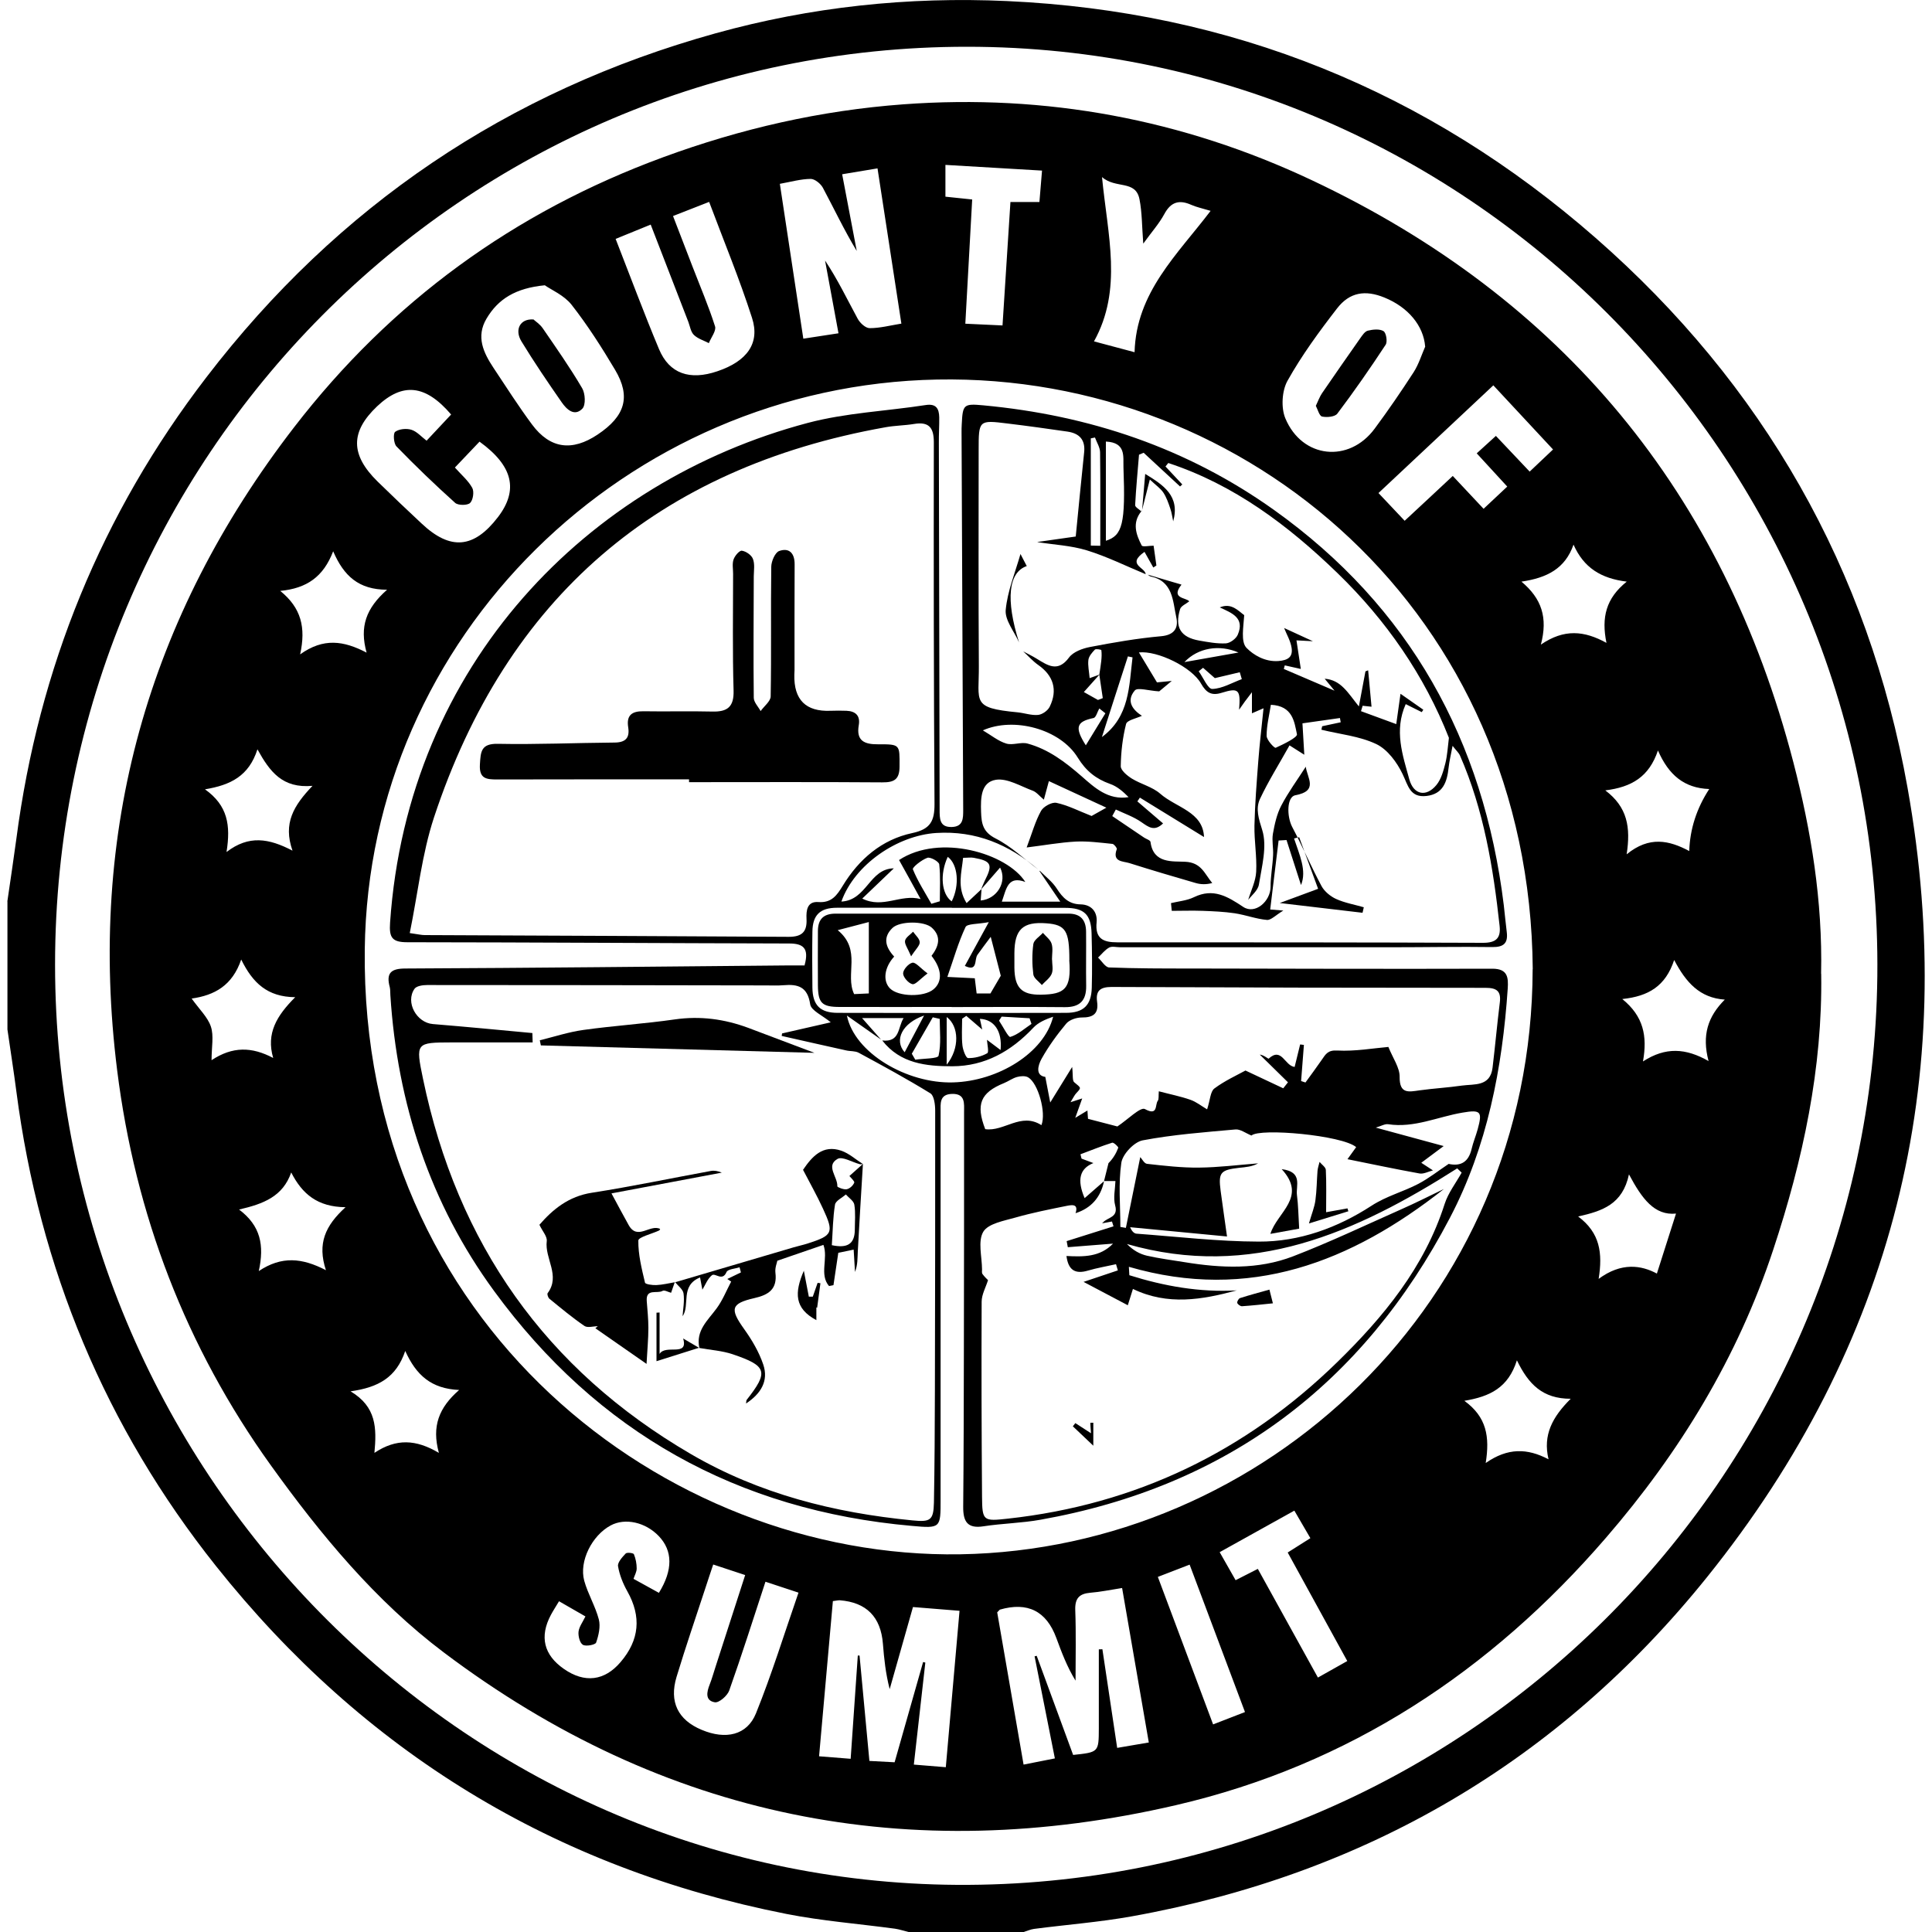 <svg xmlns="http://www.w3.org/2000/svg" id="Layer_1" viewBox="0 0 200 200"><defs><style>.cls-1{fill:#000;stroke-width:0px;}</style></defs><path class="cls-1" d="M.76,93.32c.31-2.15.64-4.3.93-6.46,2.31-17.69,8.82-33.67,19.68-47.81C34.96,21.32,52.56,9.43,74.07,3.45,83.94.71,94-.36,104.25.11c23.18,1.06,43.51,9.28,60.93,24.52,17.33,15.17,28.25,34.26,32.29,56.93,5.39,30.25-1.49,57.73-20.74,81.68-15.35,19.1-35.39,30.8-59.57,35.14-3.34.6-6.75.86-10.12,1.3-.36.05-.71.21-1.07.32h-11.91c-.47-.11-.93-.27-1.4-.34-3.75-.51-7.54-.8-11.25-1.53-24.07-4.75-43.77-16.82-59.04-36-11.46-14.4-18.29-30.83-20.67-49.1-.28-2.16-.62-4.3-.93-6.46,0-4.42,0-8.84,0-13.25ZM5.7,99.85c0,52.28,42.07,94.94,93.37,95.27,52.26.33,94.68-42.06,95.27-94.06.6-52.68-41.7-96.21-94.23-96.22-52.14-.01-94.41,42.51-94.41,95.01Z"></path><path class="cls-1" d="M188.53,100.8c.15,9.75-1.88,19.25-4.97,28.58-3.69,11.17-9.69,20.99-17.32,29.82-11.94,13.83-26.61,23.51-44.47,27.66-27.62,6.42-53.09,1.34-75.83-15.8-7.07-5.33-12.73-12.17-17.91-19.38-8.81-12.27-14.03-25.97-15.9-40.87-3.1-24.69,3.14-46.92,18.33-66.6,10.02-12.99,22.75-22.26,38.18-27.93,8.07-2.97,16.32-4.85,24.87-5.48,14.78-1.09,28.93,1.56,42.26,7.84,25.98,12.24,42.64,32.41,49.88,60.28,1.85,7.13,3.03,14.36,2.87,21.89ZM158.67,100.33c-.3-36.86-29.52-61.65-61.66-61.04-32.15.61-58.87,26.58-59.25,58.99-.45,38.64,31.01,63.12,61.65,62.62,31.37-.52,59.17-26.01,59.25-60.57ZM118.92,180.36c-.93-5.4-1.84-10.63-2.76-15.97-1.23.19-2.26.41-3.29.49-1.15.1-1.6.58-1.56,1.79.09,2.43.03,4.87.03,7.31-.89-1.45-1.44-2.93-1.99-4.42q-1.54-4.18-5.85-2.93s-.08.08-.27.28c.89,5.14,1.8,10.41,2.73,15.76,1.24-.25,2.2-.43,3.24-.64-.72-3.62-1.41-7.09-2.1-10.57.07-.02.14-.04.22-.05,1.26,3.44,2.53,6.87,3.77,10.26,2.64-.28,2.65-.28,2.66-2.73,0-2.73,0-5.47,0-8.2.12,0,.25,0,.37-.01.5,3.35,1,6.7,1.53,10.21,1.15-.2,2.15-.37,3.28-.56ZM86.22,165.74c-.48,5.37-.95,10.66-1.43,16.07,1.2.1,2.2.17,3.27.26.26-3.71.5-7.2.74-10.69.06,0,.12,0,.18,0,.34,3.6.68,7.21,1.02,10.91.96.05,1.76.1,2.61.14,1.01-3.54,1.98-6.96,2.95-10.38.08.02.15.04.23.06-.39,3.48-.78,6.95-1.19,10.56,1.22.1,2.22.18,3.31.27.48-5.49.95-10.78,1.42-16.19-1.74-.14-3.25-.26-4.82-.39-.83,2.93-1.62,5.71-2.41,8.5-.42-1.62-.58-3.16-.7-4.69q-.33-4.19-4.47-4.51c-.16-.01-.32.04-.74.09ZM86.8,34.5c-.48-2.6-.94-5.07-1.39-7.53,1.3,1.95,2.29,4.02,3.38,6.03.24.44.81.97,1.24.97,1.06,0,2.12-.28,3.28-.47-.84-5.47-1.64-10.72-2.47-16.07-1.34.22-2.44.41-3.66.61.52,2.76,1.02,5.35,1.51,7.94-1.3-2.15-2.35-4.38-3.51-6.55-.23-.42-.83-.91-1.26-.91-1.02.01-2.03.3-3.19.51.82,5.39,1.61,10.65,2.43,16.03,1.3-.2,2.41-.37,3.65-.56ZM147.53,35.86c-.17-2.12-1.73-4.05-4.22-5.06-1.96-.8-3.59-.57-4.9,1.13-1.85,2.39-3.66,4.86-5.13,7.49-.58,1.04-.68,2.79-.22,3.89,1.74,4.16,6.59,4.65,9.24,1.07,1.41-1.9,2.75-3.86,4.04-5.85.52-.81.81-1.77,1.2-2.66ZM56.42,29.53c-3.06.29-4.86,1.43-6.06,3.46-1.1,1.86-.32,3.51.72,5.08,1.31,1.97,2.59,3.98,4,5.88,1.87,2.51,4.14,2.8,6.78,1.04,2.86-1.91,3.47-3.92,1.81-6.71-1.38-2.32-2.84-4.61-4.5-6.73-.78-.99-2.11-1.55-2.76-2.01ZM69.67,22.36c.72,1.87,1.37,3.56,2.02,5.24.79,2.05,1.66,4.08,2.33,6.18.15.46-.41,1.15-.64,1.74-.52-.27-1.13-.45-1.54-.84-.33-.31-.41-.89-.58-1.35-1.29-3.32-2.57-6.63-3.9-10.08-1.31.53-2.45,1-3.63,1.48,1.54,3.94,2.94,7.71,4.49,11.41,1.06,2.54,3.18,3.27,6.05,2.29,3.05-1.03,4.43-2.89,3.58-5.52-1.29-4.02-2.91-7.93-4.44-12.01-1.3.51-2.41.94-3.73,1.46ZM47.09,48.4c.69.77,1.39,1.36,1.8,2.11.21.39.08,1.27-.23,1.56-.28.26-1.23.26-1.54-.01-2.09-1.88-4.12-3.83-6.08-5.85-.29-.3-.36-1.35-.13-1.51.41-.3,1.17-.37,1.68-.21.57.18,1.03.72,1.57,1.13.9-.96,1.72-1.84,2.54-2.71-2.66-3.11-5.02-3.34-7.66-.85-2.78,2.64-2.78,5.01.05,7.79,1.5,1.47,3.02,2.91,4.55,4.34,2.98,2.81,5.41,2.6,7.91-.66,2.14-2.8,1.56-5.3-1.91-7.81-.82.86-1.64,1.73-2.54,2.67ZM73.83,161.96c-.3.9-.55,1.63-.78,2.35-1.01,3.09-2.07,6.16-3.01,9.27-.79,2.6.15,4.47,2.59,5.49,2.49,1.05,4.71.57,5.63-1.71,1.64-4.06,2.93-8.25,4.4-12.49-1.27-.42-2.29-.76-3.42-1.13-1.27,3.87-2.45,7.59-3.75,11.26-.19.54-1.05,1.29-1.49,1.22-1.02-.17-.85-1.05-.53-1.85.24-.61.41-1.25.62-1.88,1.01-3.12,2.02-6.24,3.05-9.44-1.14-.37-2.12-.7-3.3-1.09ZM60.6,167.33c-.91-.52-1.79-1.03-2.73-1.57-.34.57-.61.98-.84,1.41-1.2,2.25-.74,4.15,1.35,5.6,2.14,1.49,4.2,1.24,5.86-.71,1.95-2.28,2.18-4.7.7-7.33-.45-.8-.81-1.7-.96-2.59-.07-.39.43-.94.79-1.32.13-.14.79-.06.85.07.19.46.29.98.29,1.48,0,.34-.2.69-.33,1.07.94.52,1.79.99,2.63,1.45,1.47-2.38,1.43-4.37-.02-5.88-1.38-1.44-3.48-1.9-4.97-1.1-1.94,1.04-3.29,3.71-2.74,5.73.38,1.37,1.15,2.63,1.51,4,.19.74-.02,1.65-.28,2.4-.08.23-1.05.42-1.37.23-.32-.19-.5-.91-.45-1.36.06-.51.43-.99.72-1.59ZM154.86,45.13c1.25,1.32,2.34,2.47,3.49,3.69.85-.8,1.6-1.51,2.42-2.29-2.12-2.27-4.12-4.43-6.18-6.64-4.03,3.78-7.94,7.45-11.89,11.15.99,1.05,1.84,1.95,2.71,2.87,1.74-1.62,3.35-3.11,4.98-4.64,1.09,1.16,2.1,2.24,3.19,3.4.87-.81,1.64-1.54,2.45-2.3-1.12-1.22-2.11-2.3-3.16-3.44.69-.63,1.29-1.17,1.99-1.81ZM125.33,21.83c-.86-.26-1.45-.38-2-.62-1.25-.56-2.12-.32-2.8.95-.53.98-1.3,1.84-2.18,3.06-.14-1.8-.12-3.22-.39-4.59-.4-2.04-2.46-1.05-3.88-2.3.58,6.03,2.16,11.61-.83,17.01,1.54.41,2.69.72,4.2,1.12.17-6.2,4.41-10.08,7.87-14.63ZM107.87,17.66c-3.43-.2-6.64-.39-10-.59v3.29c.94.1,1.8.19,2.77.29-.24,4.32-.47,8.52-.71,12.86,1.42.07,2.59.12,3.85.18.28-4.43.55-8.63.82-12.78h3c.09-1.03.17-2,.27-3.25ZM133.31,160.71c.84-.54,1.56-.99,2.34-1.48-.59-1.01-1.1-1.89-1.66-2.85-2.64,1.47-5.12,2.85-7.73,4.3.6,1.05,1.12,1.97,1.65,2.9.84-.43,1.52-.77,2.3-1.17,2.08,3.77,4.12,7.45,6.22,11.25,1.07-.6,2.01-1.13,3.04-1.71-2.07-3.76-4.07-7.42-6.17-11.24ZM119.86,163.24c1.94,5.19,3.81,10.17,5.72,15.27,1.17-.45,2.21-.86,3.3-1.28-1.95-5.2-3.83-10.2-5.73-15.26-1.21.47-2.17.84-3.29,1.27ZM29.01,61.17c2.17,1.76,2.67,3.78,2.06,6.57,2.42-1.73,4.5-1.42,6.88-.18-.75-2.69-.05-4.6,2.12-6.51-2.95-.01-4.48-1.43-5.58-3.98-1.02,2.65-2.73,3.83-5.47,4.1ZM30.15,121.36c-.87,2.52-2.9,3.27-5.4,3.85,2.24,1.69,2.62,3.7,2.04,6.37,2.37-1.58,4.48-1.37,6.95-.09-.91-2.76-.07-4.61,2.03-6.52-2.91-.03-4.49-1.37-5.63-3.61ZM178.55,103.48c-2.59-.18-4.01-1.76-5.24-4.1-.9,2.71-2.65,3.75-5.37,4.04,2.19,1.78,2.61,3.82,2.14,6.46,2.35-1.52,4.43-1.38,6.79-.04-.71-2.68-.07-4.61,1.68-6.36ZM173.5,125.63c-2.23.22-3.52-1.53-4.87-4.06-.66,3.1-2.73,3.79-5.26,4.36,2.26,1.69,2.55,3.77,2.12,6.46,2.36-1.75,4.43-1.41,6.03-.55.66-2.08,1.28-4.02,1.98-6.21ZM176.93,81.68c-2.6-.1-4.19-1.46-5.3-3.99-.92,2.73-2.72,3.79-5.45,4.13,2.29,1.73,2.64,3.81,2.21,6.62,2.34-1.92,4.41-1.45,6.48-.34q.11-3.42,2.07-6.42ZM45.43,150.39c-.75-2.74,0-4.67,2.1-6.5-2.88-.13-4.44-1.52-5.58-4.04-.93,2.75-2.77,3.77-5.66,4.18,2.68,1.6,2.71,3.79,2.47,6.37,2.27-1.51,4.3-1.4,6.67,0ZM157.5,60.21c2.09,1.75,2.75,3.72,2.01,6.52,2.41-1.65,4.48-1.45,6.79-.18-.54-2.63-.05-4.62,2.1-6.34-2.68-.33-4.45-1.44-5.51-3.83-.87,2.49-2.75,3.44-5.39,3.83ZM28.28,109.52c-.75-2.56.38-4.39,2.28-6.29-2.89-.03-4.4-1.48-5.59-3.9-.92,2.7-2.76,3.7-5.13,4.04.79,1.11,1.66,1.92,1.99,2.9.32.96.07,2.11.07,3.48,2.18-1.44,4.16-1.4,6.38-.23ZM23.45,88.2c2.31-1.77,4.38-1.42,6.83-.14-1-2.84.12-4.66,2.07-6.71-3.11.28-4.41-1.45-5.7-3.78-.89,2.77-2.78,3.7-5.43,4.14,2.36,1.68,2.67,3.72,2.23,6.49ZM160.3,151.05c-.59-2.5.39-4.35,2.3-6.25-2.91,0-4.37-1.5-5.57-3.98-.9,2.84-2.79,3.75-5.44,4.19,2.31,1.68,2.64,3.71,2.21,6.44,2.28-1.59,4.3-1.54,6.49-.39Z"></path><path class="cls-1" d="M83.29,99.92c.49-1.78-.15-2.25-1.6-2.25-13.17-.03-26.35-.12-39.52-.13-1.58,0-1.9-.47-1.79-2.03,1.84-26.77,20.49-45.7,43.24-51.73,3.96-1.05,8.14-1.22,12.21-1.85,1.1-.17,1.38.39,1.4,1.28.01.88-.05,1.76-.04,2.65.03,12.64.06,25.28.08,37.93,0,.94-.03,1.86,1.27,1.82,1.18-.04,1.17-.9,1.17-1.78-.06-13.03-.12-26.06-.17-39.08,0-.28,0-.55.02-.83.1-2.05.19-2.15,2.23-1.96,10.97,1.02,21.11,4.42,30.11,10.84,14.05,10.03,21.68,23.86,23.77,40.89.11.93.19,1.87.31,2.8.14,1.14-.31,1.56-1.48,1.55-3.47-.05-6.95.02-10.42.02-9.37,0-18.74,0-28.12,0-.39,0-.84-.13-1.14.03-.44.24-.78.69-1.15,1.04.38.35.75,1,1.14,1.02,2.81.11,5.62.11,8.43.11,10.42.02,20.84.05,31.25.02,1.6,0,1.66.92,1.59,2.05-.56,8.27-2.12,16.35-5.98,23.73-9.03,17.27-23.12,27.83-42.38,31.26-1.94.35-3.94.38-5.9.68-1.69.27-2.12-.51-2.11-2.01.05-5.41.06-10.81.07-16.22.02-8.22.02-16.45.02-24.67,0-.85.15-1.89-1.23-1.86-1.35.03-1.2,1.01-1.2,1.9,0,13.36,0,26.72,0,40.08,0,2.96.02,3.01-2.97,2.74-18.06-1.59-32.55-9.69-43.24-24.3-6.64-9.07-10.03-19.42-10.75-30.64-.02-.28,0-.56-.06-.82-.39-1.45.09-1.94,1.62-1.94,13.23-.06,26.46-.2,39.68-.32.54,0,1.08,0,1.66,0ZM113.81,69.84c-.5.56-1,1.12-1.61,1.8.55.31,1.01.57,1.46.82.17-.06.33-.13.5-.19-.12-.81-.24-1.62-.36-2.43.07-.47.15-.93.2-1.4.04-.38.06-.77.01-1.14,0-.05-.57-.16-.67-.05-.29.3-.62.68-.67,1.06-.07.58.07,1.19.13,1.89.24-.09.62-.23,1-.36ZM101.67,106.57c-.55-.47-1.1-.94-1.64-1.41-.14.1-.29.2-.43.3,0,.92-.07,1.85.03,2.76.05.47.36,1.3.58,1.31.67.02,1.41-.17,1.99-.5.19-.11,0-.91-.03-1.39.44.33.87.66,1.41,1.06.19-1.97-.68-3.17-2.14-3.23.08.38.16.74.24,1.11ZM101.61,92.02c-.03.4-.06.79-.09,1.2,1.69-.15,2.77-1.93,2.01-3.41-.68.77-1.32,1.52-1.97,2.26.13-.3.24-.6.38-.89.86-1.68.69-2.05-1.13-2.38-.31-.06-.63,0-1.11,0-.15,1.54-.66,3.05.36,4.69.63-.59,1.09-1.02,1.56-1.46ZM114.28,122.32c-.36,1.65-1.33,2.75-2.94,3.27.33-1-.39-.86-.91-.76-1.78.36-3.56.71-5.31,1.21-1.19.34-2.82.62-3.33,1.47-.58.98-.14,2.57-.13,3.89,0,.17-.04.37.05.49.2.28.46.52.57.63-.23.74-.66,1.49-.66,2.23-.03,6.73-.01,13.46.04,20.19.02,2.52.13,2.55,2.67,2.27,13.24-1.45,24.6-6.93,34.1-16.2,4.78-4.67,9.02-9.81,11.12-16.38.37-1.15,1.16-2.16,1.76-3.24-.15-.15-.31-.29-.46-.44-10.45,6.65-21.3,11.53-34.19,7.83.67.68,1.35,1.04,2.07,1.21,1.29.29,2.6.46,3.9.67,3.79.62,7.61.79,11.24-.61,3.79-1.46,7.46-3.21,11.18-4.86,1.49-.66,2.96-1.4,4.43-2.11-9.61,7.58-20.13,11.69-32.62,8.06.02.29.03.58.05.87,3.6,1.13,7.28,1.79,11.12,1.57-3.58.97-7.15,1.59-10.75-.15-.24.78-.44,1.42-.53,1.69-1.6-.84-3.09-1.63-4.58-2.42,1.22-.41,2.39-.8,3.55-1.19-.06-.21-.12-.43-.19-.64-.97.22-1.95.38-2.9.66-1.38.41-2.05-.1-2.23-1.51,1.77.09,3.46.12,4.82-1.28-1.56.12-3.12.25-4.68.37-.04-.21-.08-.42-.12-.63,1.62-.51,3.23-1.02,4.85-1.53-.05-.17-.11-.33-.16-.5-.34.06-.69.13-1.03.19.04-.04.09-.07.12-.11.48-.53,1.59-.49,1.24-1.75-.21-.78,0-1.68.03-2.52-.39,0-.79,0-1.18,0,.15-.62.31-1.23.46-1.85.46-.46.79-1,1.01-1.59.04-.09-.47-.57-.62-.53-1.11.35-2.19.79-3.29,1.2.04.15.07.3.11.45.37.14.75.28,1.23.46-1.43.57-1.72,1.74-.91,3.63.69-.6,1.33-1.16,1.97-1.72ZM91.18,107.6c-1.17-.82-2.34-1.64-3.51-2.47.78,3.86,6.2,7.06,11,6.92,4.63-.13,9.41-3.03,10.35-6.8-.75.26-1.53.58-2.05,1.14-2.29,2.43-5,3.98-8.39,3.99-2.71,0-5.39-.28-7.25-2.67,1.86.2,1.59-1.33,2.21-2.32h-4.3c.8.91,1.37,1.55,1.94,2.2ZM149.93,120.48c1.32.3,2.1-.22,2.41-1.54.16-.69.44-1.35.63-2.04.5-1.83.33-2.05-1.58-1.72-2.56.43-4.99,1.61-7.69,1.2-.34-.05-.73.19-1.28.35,2.31.63,4.36,1.18,7.03,1.91-.95.7-1.53,1.14-2.32,1.73.46.3.83.55,1.21.79-.46.11-.96.39-1.38.32-2.55-.46-5.08-1-7.47-1.48.15-.21.53-.73.9-1.25-1.44-1.23-9.98-2-10.84-1.2-.61-.25-1.15-.67-1.65-.63-3.22.29-6.46.53-9.62,1.13-.88.17-2.07,1.43-2.2,2.32-.32,2.17-.1,4.42-.1,6.64.19.03.38.06.57.1.51-2.5,1.02-4.99,1.49-7.33.17.18.41.67.7.7,1.79.2,3.59.41,5.38.39,2.04-.02,4.08-.28,6.12-.44-.63.35-1.29.39-1.95.46-1.96.22-2.18.49-1.93,2.39.2,1.5.42,2.99.66,4.72-3.43-.33-6.73-.64-10.03-.96.2.47.43.65.67.67,4.22.31,8.43.81,12.65.82,4.2.02,8.15-1.43,11.65-3.7,1.56-1.02,3.29-1.45,4.87-2.28,1.1-.58,2.09-1.37,3.13-2.06ZM107.43,56.1c1.19-.17,2.37-.34,3.93-.56.27-2.71.55-5.71.87-8.71.14-1.31-.5-1.97-1.72-2.15-2.07-.3-4.14-.59-6.22-.84-2.97-.37-2.98-.34-2.98,2.74,0,7.45-.03,14.9.02,22.34.03,3.78-.82,4.36,4.01,4.82.71.07,1.42.33,2.11.27.44-.04,1.01-.44,1.21-.84.86-1.75.38-3.24-1.18-4.33-.57-.4-1.04-.94-1.56-1.41.47.25.95.48,1.4.76,1.15.7,2.19,1.44,3.35-.13.43-.58,1.38-.93,2.15-1.08,2.45-.47,4.91-.9,7.39-1.12,1.41-.13,1.79-.91,1.56-1.95-.37-1.69-.33-3.75-2.67-4.24-.1-.02-.18-.12-.28-.18,1.15.34,2.29.68,3.49,1.03-1.17,1.47.51,1.33.8,1.73-.34.27-.85.48-.95.81-.57,1.88.06,2.91,1.97,3.25.92.16,1.86.34,2.78.29.44-.03,1.06-.49,1.23-.91.73-1.73-.61-2.23-1.87-2.81,1.2-.52,1.93.37,2.53.8-.07,1.2-.38,2.77.25,3.4.71.72,1.89,1.45,3.29,1.35,1.04-.08,1.49-.45,1.37-1.34-.1-.72-.51-1.4-.78-2.08.83.38,1.75.81,2.98,1.37-.7-.04-1.05-.06-1.7-.09.17,1.14.32,2.12.45,2.96-.28-.06-.97-.22-1.66-.37-.03.12-.07.24-.1.37,1.63.7,3.25,1.4,5.25,2.25-.48-.58-.7-.86-1.02-1.24,1.7.13,2.4,1.46,3.54,2.87.28-1.48.48-2.56.68-3.63.09-.04.19-.07.28-.11.12,1.26.23,2.52.35,3.77-.19-.02-.55-.06-.92-.1-.06.19-.12.38-.17.56,1.11.41,2.23.82,3.65,1.34.16-1.12.3-2.1.44-3.14.74.52,1.55,1.08,2.36,1.65l-.16.25c-.55-.28-1.1-.55-1.66-.83-1.22,2.74-.32,5.27.37,7.78.44,1.61,1.75,1.88,2.81.59.49-.6.72-1.45.92-2.23.21-.83.25-1.71.37-2.65-2.53-6.44-6.47-12.15-11.54-17.06-5.1-4.94-10.7-9.15-17.51-11.39l-.29.36c.58.62,1.16,1.24,1.74,1.86l-.23.21c-1.26-1.16-2.51-2.32-3.77-3.49-.16.07-.32.13-.48.2-.14,1.74-.31,3.48-.4,5.22-.01.21.44.45.67.67l-.03-.03c-.97,1.19-.55,2.4.04,3.54.09.17.79.02,1.23.02.09.66.19,1.35.29,2.05-.11.07-.22.14-.32.21-.32-.56-.63-1.12-.91-1.62-1.9,1.32.08,1.6.12,2.31-2.03-.84-4.01-1.83-6.1-2.47-1.63-.5-3.4-.58-5.11-.85ZM107.64,90.14c.6.61,1.31,1.14,1.76,1.85.61.95,1.25,1.61,2.46,1.63,1.13.02,1.76.79,1.66,1.85-.17,1.71.69,2.08,2.14,2.08,12.62,0,25.25,0,37.87.05,1.3,0,1.85-.45,1.71-1.74-.66-6.05-1.64-12.02-4.1-17.64-.13-.3-.4-.53-.77-1.01-.18.96-.34,1.6-.41,2.25-.16,1.47-.56,2.74-2.3,2.94-1.71.19-1.89-1.09-2.47-2.28-.58-1.21-1.56-2.54-2.71-3.09-1.74-.83-3.78-1.02-5.69-1.49l.08-.36c.64-.14,1.28-.27,1.92-.41l-.08-.44c-1.24.18-2.49.35-3.88.55.06,1.13.12,2.15.19,3.25-.48-.3-.87-.55-1.53-.97-1.07,1.92-2.18,3.68-3.06,5.55-.47,1.02-.13,2.05.24,3.23.52,1.69-.05,3.76-.35,5.63-.1.62-.79,1.15-1.11,1.59.29-.97.78-1.93.83-2.92.08-1.59-.21-3.19-.18-4.78.05-2.24.23-4.47.4-6.7.13-1.73.34-3.45.54-5.44-.65.28-.9.39-1.2.52v-2.18c-.41.55-.57.75-.73.96-.17.23-.33.46-.6.85.17-2.09-.04-2.3-1.81-1.75-1.06.33-1.6-.03-2.12-.94-.96-1.73-4.54-3.45-6.44-3.24.61,1.01,1.22,2.02,1.87,3.1.36-.03.82-.08,1.53-.15-.69.57-1.18.97-1.3,1.08-1.09-.06-2.24-.44-2.53-.09-.96,1.14-.13,2.06.74,2.62-.57.27-1.54.45-1.64.85-.36,1.42-.53,2.91-.55,4.37,0,.43.67.98,1.15,1.28.94.58,2.12.85,2.93,1.56,1.65,1.45,4.43,1.86,4.54,4.49-2.11-1.3-4.37-2.69-6.64-4.08-.09.13-.18.26-.26.39.88.75,1.76,1.51,2.66,2.28-.9.87-1.5.38-2.24-.13-.8-.56-1.76-.89-2.65-1.31-.12.23-.24.45-.37.68,1.1.74,2.2,1.49,3.3,2.23.23.15.64.27.66.45.29,2.27,2.31,1.98,3.6,2.05,1.67.08,1.99,1.24,2.79,2.2-.63.17-1.19.15-1.71,0-2.29-.66-4.58-1.34-6.86-2.06-.66-.21-1.81-.1-1.31-1.45.04-.11-.28-.52-.45-.54-1.27-.13-2.55-.3-3.81-.24-1.64.09-3.28.39-5.07.61.56-1.49.89-2.71,1.49-3.79.25-.45,1.12-.93,1.59-.83,1.18.25,2.29.83,3.64,1.36.24-.13.76-.43,1.53-.86-2.12-.98-4-1.85-5.95-2.75-.22.82-.35,1.3-.52,1.92-.48-.4-.77-.79-1.16-.93-1.25-.46-2.6-1.3-3.79-1.13-1.57.24-1.6,1.88-1.55,3.32.04,1.23.19,2.09,1.51,2.76,1.6.81,2.95,2.12,4.41,3.21-3.05-2.59-6.46-4.04-10.57-3.78-4.01.26-8.44,3.25-9.81,7.1,2.65-.14,2.88-3.4,5.43-3.44-1.06,1.01-2.12,2.02-3.27,3.13,2.15,1.08,3.98-.51,6.04.05-.74-1.35-1.48-2.7-2.23-4.04,4.21-2.77,11.17-.7,13.07,2.27-1.8-.67-1.95.66-2.43,2.04h6.05c-.89-1.31-1.52-2.23-2.15-3.16ZM55.11,106.92c.01.33.02.66.03.99-2.79,0-5.59,0-8.38,0-3.71.01-3.75.02-2.97,3.77,3.54,17.04,12.67,30.07,27.74,38.85,7.09,4.13,14.83,6.07,22.92,6.86,1.84.18,2.19.02,2.23-1.84.07-3.86.09-7.73.1-11.59.02-9.66.04-19.32.03-28.99,0-.61-.11-1.55-.5-1.79-2.42-1.49-4.92-2.85-7.42-4.2-.37-.2-.86-.14-1.29-.24-2.23-.49-4.45-1-6.68-1.5.01-.09.03-.18.04-.26,1.74-.4,3.48-.8,5.04-1.15-.86-.72-2.03-1.21-2.13-1.87-.27-1.82-1.27-2.1-2.77-1.97-.6.05-1.21.02-1.82.02-11.69-.02-23.38-.04-35.06-.04-.45,0-1.1.09-1.31.39-.97,1.39.21,3.51,1.9,3.65,3.43.28,6.86.61,10.29.93ZM42.41,96.59c.91.13,1.23.21,1.55.21,12.57.06,25.14.1,37.7.18,1.38,0,1.9-.54,1.83-1.87-.04-.86.06-1.82,1.23-1.73,1.37.1,1.92-.7,2.53-1.7,1.67-2.74,4.03-4.77,7.18-5.44,1.9-.4,2.32-1.26,2.31-3.03-.08-12.48-.09-24.95-.07-37.43,0-1.53-.52-2.15-2.06-1.89-.97.16-1.98.16-2.95.34-23.56,4.2-39.23,17.65-46.74,40.41-1.24,3.77-1.66,7.82-2.5,11.94ZM143.72,108.37c.48,1.19,1.18,2.15,1.17,3.1-.02,1.81.94,1.56,2.08,1.4,1.45-.2,2.91-.28,4.36-.49,1.29-.18,2.94.13,3.18-1.86.27-2.24.47-4.49.75-6.74.15-1.19-.33-1.52-1.48-1.52-12.9,0-25.8-.03-38.7-.09-1.15,0-1.67.36-1.51,1.52.18,1.26-.41,1.65-1.6,1.64-.54,0-1.27.24-1.6.64-.95,1.14-1.83,2.35-2.55,3.64-.39.71-.64,1.73.39,1.87.18.94.34,1.76.51,2.65.8-1.3,1.43-2.32,2.27-3.68.1.87,0,1.42.22,1.59.72.6.75.54.21,1.12-.19.2-.3.46-.6.94.58-.19.86-.28,1.21-.39-.22.6-.41,1.14-.72,2.01.6-.37.9-.54,1.26-.76.03.45.06.87.06.86,1.26.33,2.32.6,3.04.79,1.06-.7,2.39-2.05,2.85-1.8,1.38.75,1.03-.45,1.33-.85.13-.18.07-.51.11-.99,1.17.31,2.24.52,3.27.88.61.21,1.15.65,1.73.99.32-.98.33-1.84.75-2.16,1.07-.8,2.33-1.37,3.22-1.86,1.34.63,2.63,1.24,3.91,1.84.16-.21.33-.41.49-.62-.97-.96-1.94-1.91-2.92-2.87.42.04.88.46.92.42,1.36-1.24,1.65.74,2.69.86.19-.78.38-1.56.57-2.33.13.02.26.04.39.05-.1,1.25-.19,2.49-.29,3.74l.45.15c.57-.78,1.14-1.56,1.69-2.35.39-.56.61-1.02,1.6-.96,1.86.1,3.74-.24,5.28-.37ZM98.54,93.97c-3.96,0-7.93-.01-11.89,0-1.76,0-2.53.75-2.55,2.48-.03,1.93-.02,3.86,0,5.79.02,1.81.79,2.61,2.63,2.61,7.87.02,15.74.02,23.61,0,1.83,0,2.63-.79,2.68-2.6.05-1.87.03-3.75-.02-5.62-.05-1.97-.78-2.65-2.74-2.65-3.91-.01-7.82,0-11.72,0ZM107.81,116.47c.51-1.29-.34-4.33-1.37-4.94-.3-.18-.8-.14-1.16-.04-.47.13-.88.44-1.34.63-2.45.99-2.94,2.21-1.95,4.77,1.96.28,3.69-1.77,5.81-.42ZM101.75,75.61c.87.51,1.59,1.11,2.41,1.36.67.21,1.52-.18,2.2,0,2.18.59,3.92,1.92,5.62,3.4,1.31,1.15,2.74,2.49,4.85,2.15-.57-.58-1.19-1.12-1.92-1.37-1.46-.52-2.49-1.34-3.34-2.72-1.82-2.97-6.64-4.25-9.83-2.82ZM114.48,45.71v10.27c1.72-.54,2.04-1.77,1.82-7.6-.04-1.12.29-2.57-1.82-2.67ZM131.56,72.96c-.16,1.03-.44,2.12-.44,3.21,0,.44.81,1.3.94,1.24.82-.37,2.27-1.08,2.2-1.4-.27-1.28-.43-2.94-2.7-3.05ZM112.92,56.48c.33,0,.65.02.98.02,0-3.22.02-6.44-.02-9.66,0-.52-.34-1.03-.53-1.55l-.43.09v11.09ZM96.42,93.56c.29-.09.58-.17.87-.26,0-1.28.08-2.56-.06-3.82-.03-.29-.92-.79-1.23-.68-.6.21-1.58,1-1.5,1.19.51,1.25,1.25,2.39,1.92,3.58ZM117.24,68.05c-.16-.03-.32-.07-.48-.1-.9,2.78-1.8,5.56-2.69,8.35,2.88-2.13,2.8-5.27,3.17-8.25ZM97.26,105.47c-.23-.05-.47-.11-.7-.16l-2.17,3.77c.12.21.24.41.36.62.84-.13,2.34-.1,2.41-.41.28-1.22.12-2.54.12-3.82ZM98.52,93.31c.84-1.66.65-3.84-.41-4.61-.84,1.8-.65,3.87.41,4.61ZM98,110.22c1.36-1.7,1.28-3.99,0-4.94v4.94ZM106.78,106c-.07-.2-.13-.4-.2-.59-.96-.06-1.92-.11-2.89-.17-.09.14-.18.28-.27.42.4.59.97,1.75,1.17,1.68.79-.24,1.46-.86,2.18-1.34ZM112.4,77.16c.71-1.16,1.37-2.24,2.03-3.32-.21-.17-.42-.33-.63-.5-.2.34-.34.94-.6.99-1.76.37-1.99.95-.8,2.82ZM128.55,70.3c-.07-.24-.14-.47-.21-.71-.85.2-1.71.41-2.58.61-.39-.34-.81-.71-1.22-1.07-.15.12-.3.24-.45.36.47.65.95,1.84,1.4,1.83,1.03-.03,2.04-.64,3.07-1.02ZM93.65,108.93c.67-1.27,1.25-2.35,2.01-3.8-2.24.76-3.14,2.54-2.01,3.8ZM128.21,67.55c-1.98-.86-4.19-.5-5.6.99,1.93-.34,3.67-.65,5.6-.99Z"></path><path class="cls-1" d="M136.22,42c.25-.53.4-.95.64-1.3,1.3-1.9,2.62-3.79,3.94-5.67.22-.31.48-.72.8-.8.52-.13,1.22-.2,1.62.05.28.17.43,1.1.22,1.41-1.59,2.42-3.25,4.81-5,7.13-.25.33-1.08.41-1.58.3-.29-.07-.45-.74-.65-1.12Z"></path><path class="cls-1" d="M55.2,33.05c.23.21.7.51.99.94,1.4,2.04,2.82,4.06,4.07,6.19.33.55.39,1.74.03,2.12-.83.86-1.64.07-2.14-.65-1.44-2.07-2.86-4.16-4.17-6.31-.73-1.19-.16-2.36,1.22-2.27Z"></path><path class="cls-1" d="M69.86,132.71c-.14.4-.28.8-.39,1.12-.3-.08-.69-.31-.88-.2-.55.33-1.73-.29-1.64,1.04.07.93.17,1.87.17,2.8,0,1.12-.11,2.24-.19,3.72-2.03-1.41-3.67-2.55-5.3-3.69.08-.07.16-.14.25-.21-.47,0-1.06.19-1.38-.03-1.26-.86-2.43-1.84-3.62-2.81-.14-.11-.26-.48-.19-.58,1.36-1.82-.32-3.59-.09-5.39.06-.48-.45-1.03-.76-1.69,1.37-1.58,3.01-2.95,5.44-3.32,4.11-.64,8.19-1.5,12.29-2.25.36-.07.75,0,1.15.17-3.65.69-7.31,1.37-11.42,2.15.68,1.26,1.22,2.28,1.78,3.28.91,1.63,2.21-.13,3.26.4-.03.04-.05.14-.11.16-.75.35-2.15.69-2.15,1.04-.02,1.46.35,2.92.69,4.36.04.17.77.27,1.18.25.65-.03,1.29-.19,1.94-.3,0,0-.02-.03-.02-.03Z"></path><path class="cls-1" d="M72.4,139.55c-.4-1.8.86-2.85,1.78-4.1.62-.84,1.02-1.85,1.51-2.78-.13-.09-.27-.18-.4-.27l1.41-.68c-.05-.18-.1-.35-.14-.53-.47.15-1.22.19-1.35.49-.43,1.01-1.17.06-1.51.33-.46.37-.7,1.03-.99,1.5-.05-.28-.13-.68-.24-1.27-2.1.86-1,2.86-1.81,4.02.05-.75.21-1.57.1-2.36-.06-.43-.58-.8-.89-1.19,0,0,.02.03.02.03,4.09-1.21,8.18-2.41,12.28-3.62.47-.14.96-.24,1.43-.39,2.61-.84,2.75-1.11,1.6-3.6-.64-1.39-1.39-2.72-2.07-4.03.93-1.37,2.04-2.64,3.96-1.98.81.28,1.49.91,2.24,1.38-.1,0-.21.04-.31.02-.79-.2-1.82-.84-2.32-.55-1.26.72.03,1.86-.02,2.84,0,.09.66.36.97.3.31-.06.66-.38.78-.68.06-.14-.34-.49-.5-.69.46-.41.93-.83,1.4-1.25-.18,3.01-.37,6.02-.53,9.03-.04.71,0,1.42-.29,2.15-.04-.69-.08-1.39-.14-2.31-.68.14-1.26.26-1.59.33-.19,1.29-.35,2.32-.5,3.35-.15.03-.31.06-.46.09-1.03-1.2-.06-2.86-.58-4.26-1.51.52-3.01,1.03-4.77,1.64-.03.19-.26.73-.2,1.23.21,1.7-.68,2.3-2.18,2.64-2.45.56-2.54,1.13-1.06,3.2.81,1.13,1.54,2.37,1.98,3.67.58,1.71-.25,3.03-1.78,4.04.03-.2.02-.31.07-.38,2.28-2.9,2.12-3.51-1.46-4.72-1.1-.37-2.3-.44-3.46-.65l.03.03ZM86.11,128.9c1.58.34,2.36-.1,2.38-1.57,0-.88.09-1.77-.05-2.62-.06-.39-.57-.71-.88-1.06-.39.35-1.05.65-1.12,1.05-.22,1.34-.23,2.71-.33,4.2Z"></path><path class="cls-1" d="M55.88,107.69c1.5-.37,2.99-.86,4.51-1.07,3.14-.44,6.32-.64,9.46-1.09,2.64-.38,5.14-.04,7.6.87,2.4.9,4.79,1.81,6.86,2.59-9.18-.25-18.75-.51-28.32-.77-.04-.18-.08-.35-.11-.53Z"></path><path class="cls-1" d="M83.21,131.53c.23,1.21.37,1.95.52,2.7.14,0,.27,0,.41,0,.17-.48.33-.95.5-1.43l.29.04c-.11.85-.23,1.69-.34,2.54-.03-.01-.05-.03-.08-.04v1.32c-2.27-1.21-2.29-2.82-1.29-5.13Z"></path><path class="cls-1" d="M72.37,139.52c-1.45.46-2.91.92-4.41,1.39v-5.02c.11,0,.21-.01.32-.02v4.29c.61-1.04,3.01.35,2.44-1.6.5.29,1.08.64,1.67.98,0,0-.02-.02-.02-.02Z"></path><path class="cls-1" d="M71.33,80.68c-6.61,0-13.23-.01-19.84.01-1.13,0-1.9-.06-1.81-1.56.08-1.3.1-2.16,1.84-2.13,4.02.08,8.04-.1,12.06-.13,1.16,0,1.63-.46,1.45-1.59-.2-1.26.41-1.67,1.59-1.65,2.37.04,4.74-.03,7.11.03,1.56.04,2.26-.47,2.21-2.18-.12-4.03-.05-8.06-.05-12.09,0-.5-.11-1.03.05-1.48.13-.38.61-.94.86-.9.43.06.99.45,1.14.84.21.53.1,1.19.09,1.8-.01,4.2-.05,8.39,0,12.58,0,.46.46.92.71,1.38.36-.51,1.03-1.01,1.04-1.52.08-4.47,0-8.94.06-13.41,0-.57.4-1.49.82-1.64,1.04-.37,1.61.23,1.6,1.39-.02,3.64-.01,7.28-.01,10.92,0,.17-.01.33-.02.5q-.09,3.89,3.75,3.73c.55-.02,1.1-.02,1.65,0,.94.04,1.44.51,1.27,1.49-.29,1.65.62,1.99,2.01,1.98,2.29-.01,2.22.02,2.21,2.29,0,1.34-.54,1.66-1.79,1.65-6.67-.05-13.34-.02-20-.02v-.29Z"></path><path class="cls-1" d="M131.41,133.5c.12.47.23.9.36,1.42-1.08.11-2.14.23-3.2.3-.16.01-.44-.19-.49-.34-.04-.13.14-.45.28-.5,1-.32,2.02-.59,3.05-.88Z"></path><path class="cls-1" d="M112.94,148.37c-.04-.52-.06-.8-.07-1.08.1,0,.21,0,.31-.01v2.38c-.91-.86-1.51-1.44-2.12-2.01.09-.11.18-.22.26-.33.46.3.92.59,1.62,1.05Z"></path><path class="cls-1" d="M135.17,79.35c.14,1.17,1.35,2.53-1.07,2.97-.9.16-.91,2.18-.33,3.29,1.06,2.01,1.96,4.11,3.03,6.11.3.56.92,1.07,1.51,1.34.9.41,1.91.58,2.87.86-.04.19-.08.38-.13.57-2.75-.32-5.5-.65-8.57-1.01,1.59-.59,2.73-1.01,3.97-1.47-.73-1.97-1.34-3.66-1.96-5.34-.18.04-.36.08-.53.13.55,1.67,1.34,3.33.72,4.82-.47-1.47-.98-3.06-1.5-4.66-.27.02-.55.04-.82.05-.29,2.37-.58,4.74-.87,7.14.35.03.6.05,1.36.11-.8.48-1.28,1.01-1.7.97-1.12-.1-2.22-.52-3.34-.69-1.09-.16-2.2-.21-3.31-.25-1.07-.04-2.14,0-3.2,0-.03-.27-.05-.54-.08-.8.79-.19,1.65-.26,2.37-.61,2.01-.98,3.48-.08,5.12,1.01,1.22.8,2.82-.58,2.82-2.1,0-1.09.21-2.17.26-3.26.04-.73-.14-1.49-.02-2.21.18-1,.4-2.04.87-2.93.72-1.38,1.65-2.64,2.54-4.03Z"></path><path class="cls-1" d="M118.22,52.93c.11-1.25.21-2.5.33-3.87,1.9,1.16,3.62,2.28,2.9,4.91-.1-.44-.15-.9-.3-1.32-.19-.56-.39-1.15-.71-1.64-.28-.43-.74-.74-1.41-1.37-.33,1.3-.58,2.28-.83,3.26,0,0,.03.03.03.03Z"></path><path class="cls-1" d="M105.64,57.35c.22.42.44.84.65,1.25-1.89.64-2.21,3.43-.8,7.9-.49-1.12-1.47-2.29-1.38-3.35.18-1.96.98-3.87,1.53-5.8Z"></path><path class="cls-1" d="M137.27,125.49c.86-.15,1.54-.28,2.22-.4l.09.3c-1.19.37-2.37.74-4.08,1.26.3-1.03.58-1.7.67-2.39.14-1.01.14-2.05.22-3.07.03-.31.14-.61.21-.91.23.28.63.54.65.83.07,1.42.03,2.84.03,4.37Z"></path><path class="cls-1" d="M132.68,121.03c2.23.28,1.45,1.73,1.58,2.68.14,1.08.15,2.18.23,3.48-.91.16-1.85.33-2.98.54.68-2.23,3.85-3.79,1.17-6.7Z"></path><path class="cls-1" d="M98.51,104.24c-3.86,0-7.71.01-11.57,0-1.86,0-2.25-.4-2.27-2.22-.02-1.88,0-3.75,0-5.63,0-1.23.58-1.81,1.82-1.81,8.04,0,16.09,0,24.13,0,1.26,0,1.8.68,1.81,1.86.02,1.88-.02,3.75.01,5.63.02,1.52-.67,2.2-2.2,2.19-3.91-.04-7.82-.01-11.73-.01ZM92.57,99.02c-1.04,1.13-1.2,2.53-.44,3.3.86.87,3.52.93,4.51.09.95-.8.87-2.09-.21-3.46.73-.96,1.06-1.97.04-2.91-.78-.72-3.32-.71-4.08.02-.99.95-.77,1.95.18,2.97ZM110.7,99.39c0-3.04-.38-3.66-2.38-3.81-2.43-.19-3.3.63-3.31,3.09,0,.5,0,.99,0,1.49.02,2.07.72,2.84,2.75,2.81,2.46-.04,3.16-.59,2.93-3.58ZM101.11,102.84h1.42c.48-.83.88-1.51,1.07-1.83-.37-1.43-.67-2.59-1.04-4.03-.56.76-.99,1.31-1.38,1.87-.34.49.06,1.79-1.3,1.14.75-1.37,1.5-2.74,2.48-4.53-1.16.22-2.24.15-2.41.51-.75,1.59-1.23,3.31-1.88,5.16,1.12.06,1.93.1,2.84.14.06.51.12.98.19,1.56ZM86.72,96.29c2.52,2.07.72,4.57,1.7,6.62.47-.02,1-.05,1.52-.07v-7.39c-1.09.28-1.98.52-3.22.84Z"></path><path class="cls-1" d="M96.02,100.77c-.79.59-1.25,1.18-1.57,1.11-.4-.09-.96-.72-.96-1.11,0-.39.55-1.02.96-1.11.33-.07.79.52,1.57,1.11Z"></path><path class="cls-1" d="M94.32,99c-.35-.83-.69-1.26-.63-1.61.06-.35.54-.63.83-.94.25.36.68.72.69,1.09.01.35-.41.71-.89,1.46Z"></path><path class="cls-1" d="M108.91,99.33c0,.5.14,1.05-.04,1.48-.19.45-.67.78-1.02,1.16-.31-.37-.83-.7-.88-1.1-.13-1.03-.14-2.11,0-3.14.06-.43.65-.78.99-1.16.31.37.77.69.9,1.12.16.5.04,1.09.04,1.64Z"></path></svg>